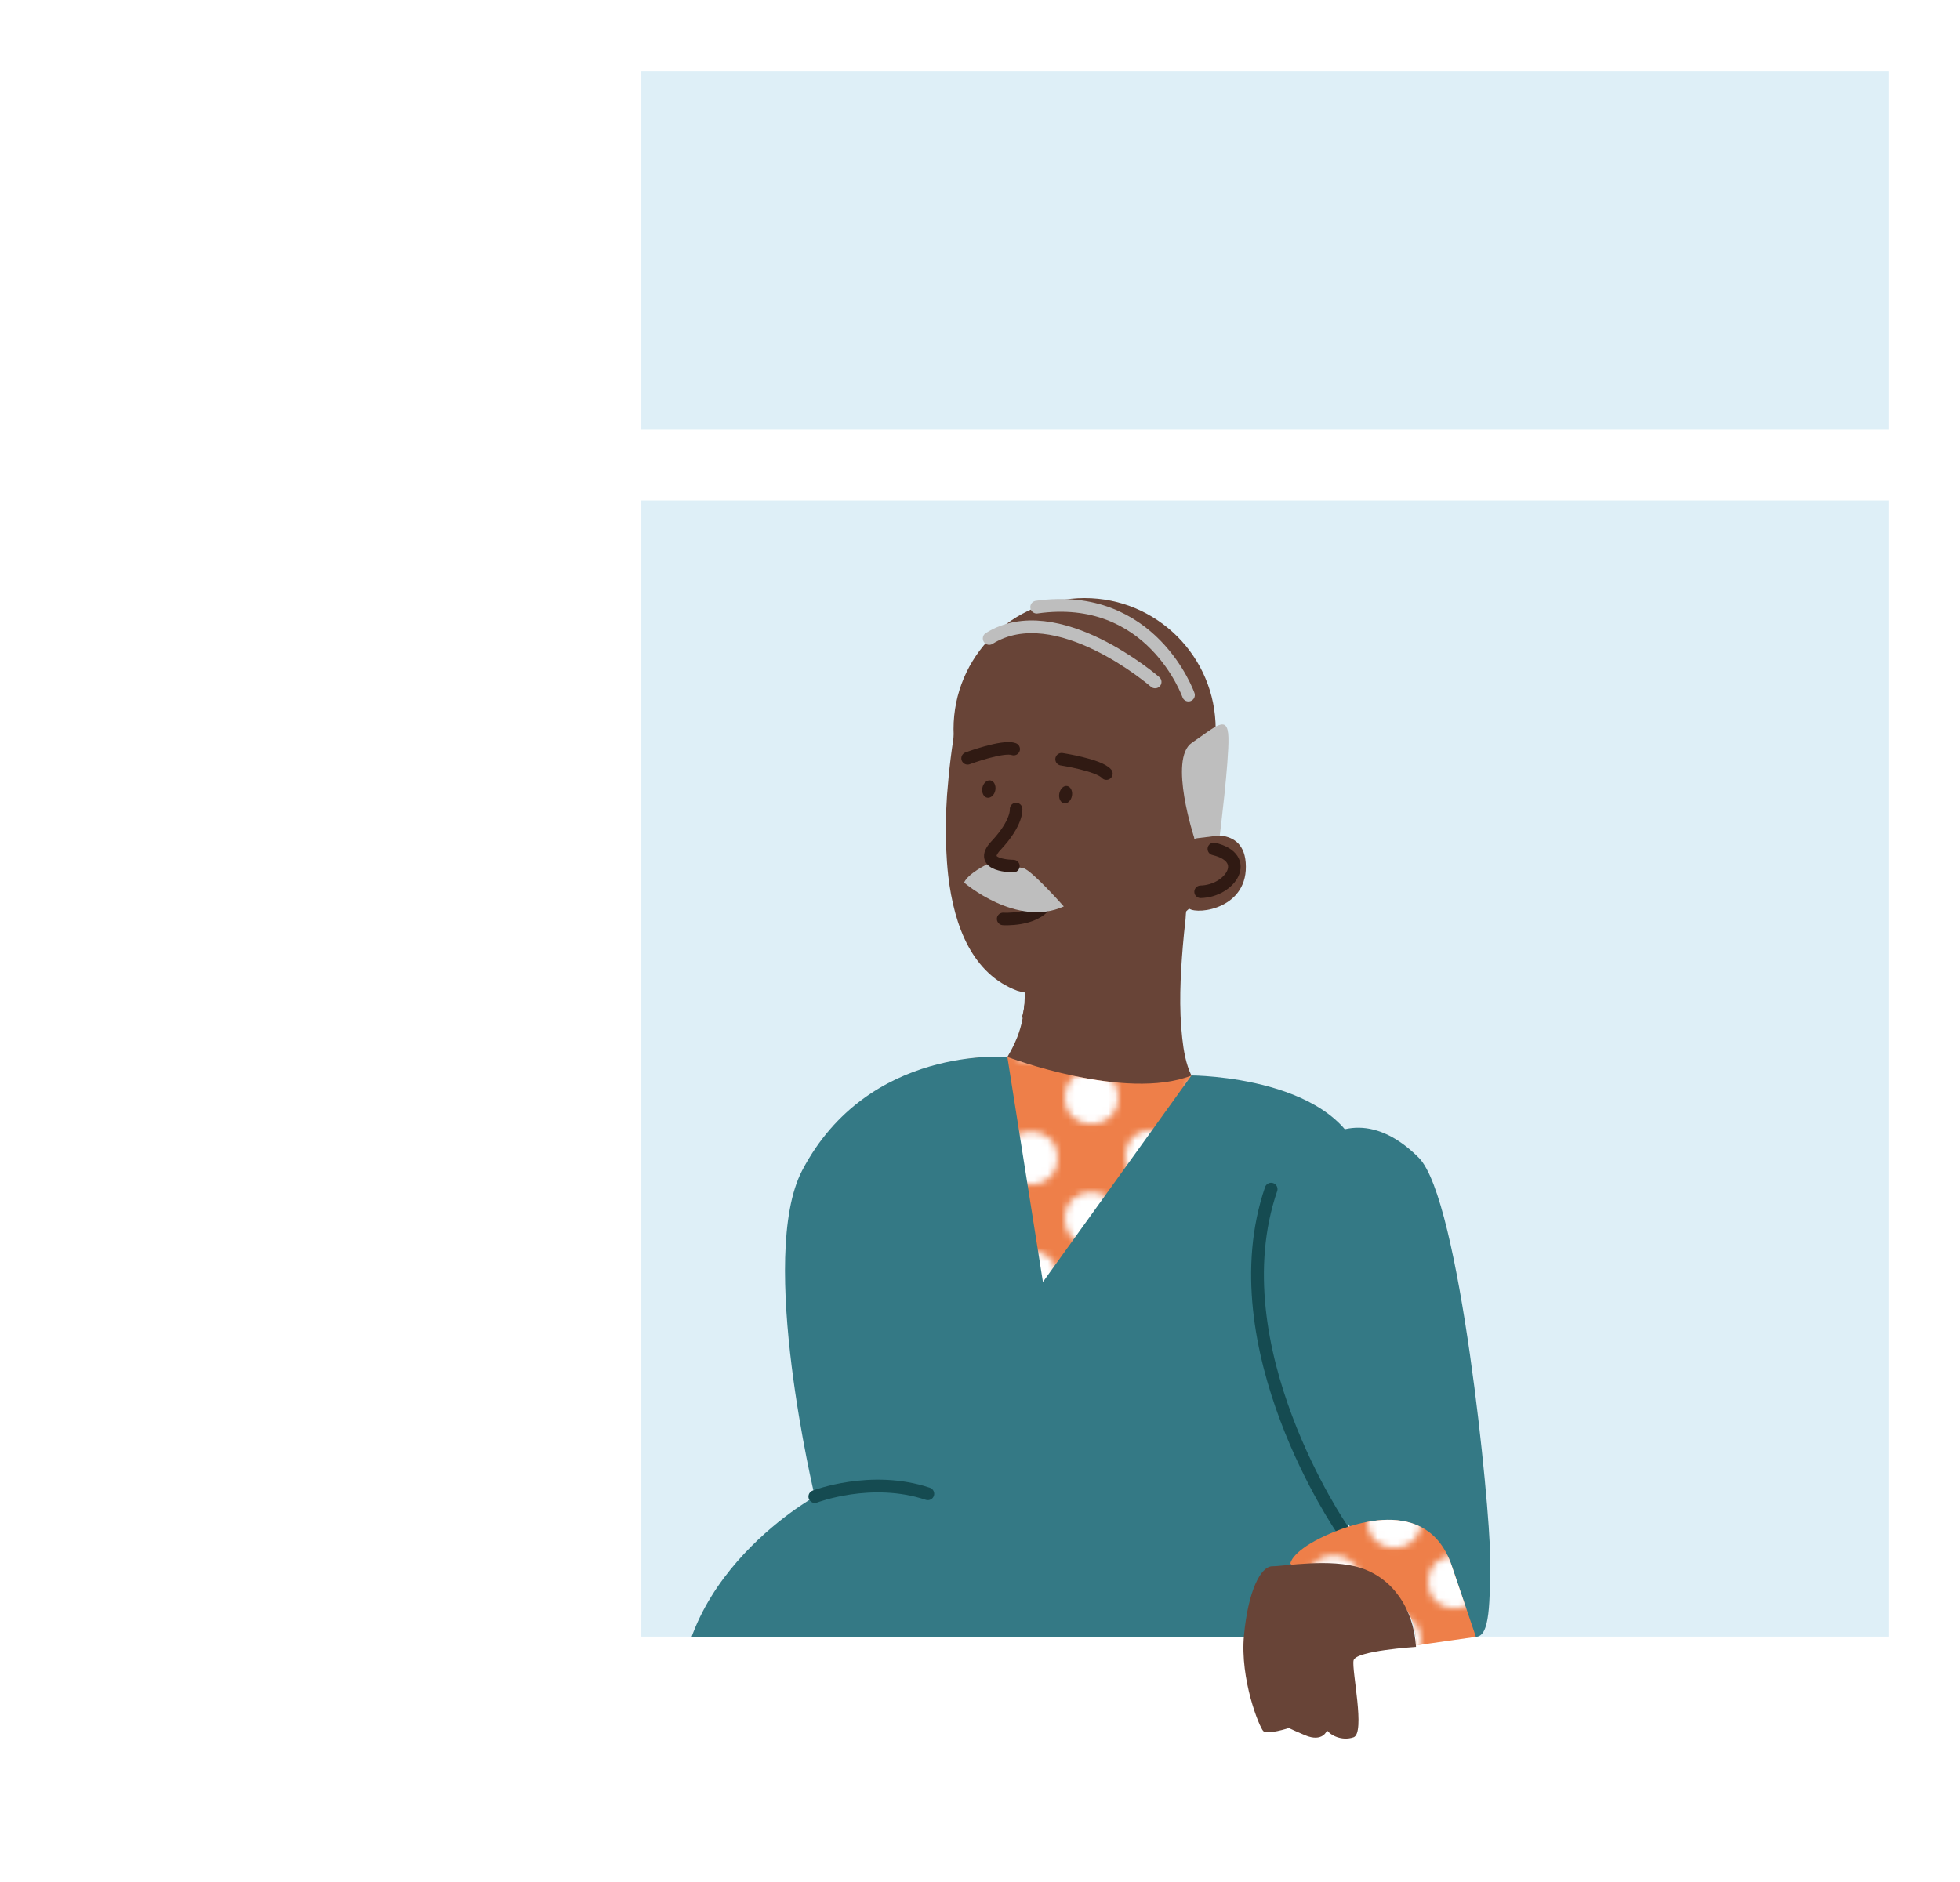 <?xml version="1.0" encoding="UTF-8"?>
<svg xmlns="http://www.w3.org/2000/svg" xmlns:xlink="http://www.w3.org/1999/xlink" viewBox="0 0 195.15 187.41">
  <defs>
    <style>
      .cls-1 {
        clip-path: url(#clippath);
      }

      .cls-2, .cls-3, .cls-4, .cls-5, .cls-6, .cls-7 {
        fill: none;
      }

      .cls-2, .cls-8, .cls-9, .cls-10, .cls-11, .cls-12, .cls-13, .cls-14, .cls-15, .cls-16 {
        stroke-width: 0px;
      }

      .cls-3 {
        stroke: #fff;
        stroke-linejoin: round;
        stroke-width: 7.11px;
      }

      .cls-3, .cls-4, .cls-5, .cls-6, .cls-7 {
        stroke-linecap: round;
      }

      .cls-8 {
        fill: #301a13;
      }

      .cls-9, .cls-13 {
        fill: #684437;
      }

      .cls-10 {
        fill: #347985;
      }

      .cls-11 {
        fill: #bebebe;
      }

      .cls-12 {
        fill: url(#New_Pattern);
      }

      .cls-13, .cls-15 {
        mix-blend-mode: multiply;
      }

      .cls-4 {
        stroke: #bebebe;
      }

      .cls-4, .cls-5, .cls-6, .cls-7 {
        stroke-miterlimit: 10;
      }

      .cls-4, .cls-7 {
        stroke-width: 1.27px;
      }

      .cls-14 {
        fill: #ee7f49;
      }

      .cls-17 {
        isolation: isolate;
      }

      .cls-5 {
        stroke-width: 1.25px;
      }

      .cls-5, .cls-6 {
        stroke: #301a13;
      }

      .cls-6 {
        stroke-width: 1.25px;
      }

      .cls-15 {
        fill: #bfe0f0;
        opacity: .5;
      }

      .cls-16 {
        fill: #fff;
      }

      .cls-7 {
        stroke: #154b51;
      }
    </style>
    <clipPath id="clippath">
      <rect class="cls-2" y="46.87" width="174.9" height="116.14"/>
    </clipPath>
    <pattern id="New_Pattern" data-name="New Pattern" x="0" y="0" width="36" height="36" patternTransform="translate(2309.64 1604.64) scale(.67)" patternUnits="userSpaceOnUse" viewBox="0 0 36 36">
      <g>
        <rect class="cls-2" width="36" height="36"/>
        <g>
          <circle class="cls-16" cx="36" cy="27.13" r="3.95"/>
          <circle class="cls-16" cx="27" cy="36.13" r="3.95"/>
        </g>
        <g>
          <circle class="cls-16" cx="0" cy="27.13" r="3.95"/>
          <circle class="cls-16" cx="9" cy="36.13" r="3.95"/>
        </g>
        <g>
          <circle class="cls-16" cx="18" cy="9.13" r="3.95"/>
          <circle class="cls-16" cx="9" cy="18.13" r="3.95"/>
          <circle class="cls-16" cx="27" cy="18.13" r="3.95"/>
          <circle class="cls-16" cx="18" cy="26.87" r="3.95"/>
        </g>
        <g>
          <circle class="cls-16" cx="27" cy=".13" r="3.95"/>
          <circle class="cls-16" cx="36" cy="8.87" r="3.95"/>
        </g>
        <g>
          <circle class="cls-16" cx="9" cy=".13" r="3.95"/>
          <circle class="cls-16" cx="0" cy="8.87" r="3.95"/>
        </g>
      </g>
    </pattern>
  </defs>
  <g class="cls-17">
    <g id="Layer_2" data-name="Layer 2">
      <g id="illustraties">
        <g>
          <g>
            <rect class="cls-15" x="60.3" y="2.8" width="131.29" height="163.74"/>
            <rect class="cls-3" x="60.3" y="3.56" width="131.29" height="162.98"/>
            <line class="cls-3" x1="60.3" y1="46.29" x2="191.59" y2="46.29"/>
          </g>
          <g class="cls-1">
            <g>
              <circle class="cls-9" cx="107.99" cy="72.61" r="13.05"/>
              <path class="cls-9" d="M96.09,110.05c.16.79.55,1.49.92,2.17.31.56.64,1.15,1.09,1.58.39.37.86.63,1.32.87,1.2.61,2.44,1.14,3.71,1.61.2.07.39.14.59.2,2.05.7,4.22,1.19,6.39.98.68-.07,1.35-.22,1.99-.43.6-.2,1.2-.3,1.8-.48,1.27-.39,2.42-1.09,3.43-1.94,1.31-1.1,3.49-3.77,3.49-3.77,0,0-1.59-2.49-2.19-3.72-.56-1.16-.78-2.48-.92-3.75-.34-3.02-.19-6.11.06-9.14.08-.89.16-1.79.27-2.68.01-.09.04-1.01.13-1.04,0,0-12.57,5.18-16.12,8-.01.46-.02.87-.04,1.22,0,.17-.02.31-.04.46-.01.1-.01.2-.03.3-.06.66-.17,1.29-.36,1.93-.08.29-.19.58-.3.88-.52,1.28-1.22,2.47-2.08,3.5-.18.22-.37.42-.61.55-.17.08-.35.11-.53.15-.51.09-2.14,1.78-1.98,2.57"/>
              <path class="cls-9" d="M95.1,72.47c-.11.65-.22,1.37-.33,2.16-.16,1.16-.3,2.43-.41,3.78-.02.26-.05.53-.07.81-.11,1.7-.16,3.5-.08,5.28.04.9.1,1.8.2,2.7.6,5.14,2.45,9.8,6.87,11.46,7.21,2.15,16.84-8.02,17.12-8.17.93.63,5.98-.05,5.63-4.6-.31-4.02-5.11-2.37-5.11-2.37.63-2.24,1.76-9.94,1.76-9.94l-9.97-8.41-14.88,3.61s-.36,1.44-.74,3.69"/>
              <path class="cls-5" d="M99.88,91.51s3.11.21,4.25-1.49"/>
              <path class="cls-13" d="M102.13,98.84c0,.16-.01.3-.03.43,0,.09-.01.19-.03.28-.06.62-.15,1.21-.34,1.81,6.87-.09,10.01-2.51,12.49-7.24-3.71,5.53-10.84,4.88-12.09,4.72"/>
              <path class="cls-8" d="M105.47,79.02c-.09.48.12.91.47.98s.7-.27.79-.74-.12-.91-.47-.98-.7.27-.79.74"/>
              <path class="cls-8" d="M97.81,78.46c-.09.48.13.92.48.98s.72-.26.81-.74-.13-.92-.48-.98-.72.26-.81.74"/>
              <path class="cls-5" d="M105.7,75.61s3.71.57,4.46,1.43"/>
              <path class="cls-5" d="M96.34,75.52s3.52-1.31,4.59-.92"/>
              <path class="cls-6" d="M120.86,84.54c3.83.92,1.62,4.21-1.32,4.27"/>
              <path class="cls-11" d="M118.93,83.51s-2.62-7.93-.26-9.54c2.37-1.61,3.57-2.88,3.64-.54s-.86,9.77-.86,9.77l-2.52.31Z"/>
              <path class="cls-11" d="M98.27,86.08s-1.87.89-2.28,1.81c0,0,5.23,4.51,9.93,2.38,0,0-3.18-3.6-4.02-3.81s-3.63-.38-3.63-.38Z"/>
              <path class="cls-5" d="M101.17,80.57s.16,1.34-2.02,3.66c-1.9,2.03,1.75,2.02,1.75,2.02"/>
              <path class="cls-4" d="M115.01,67.91s-9.81-8.52-16.52-4.33"/>
              <path class="cls-4" d="M118.33,69.22s-3.64-10.39-15.11-8.76"/>
              <path class="cls-14" d="M100.3,105.26s11.74,4.44,18.33,1.85l8.01,3.51s-22.86,23.43-28.19,25.99c0,0-9.45-24.99-7.6-28.4s9.44-2.94,9.44-2.94Z"/>
              <path class="cls-12" d="M100.3,105.26s11.74,4.44,18.33,1.85l8.01,3.51s-22.86,23.43-28.19,25.99c0,0-9.45-24.99-7.6-28.4s9.44-2.94,9.44-2.94Z"/>
              <g>
                <path class="cls-10" d="M100.3,105.26l3.54,22.41,14.79-20.57s15.21.04,17.1,9.05c1.89,9.01-4.92,70.82-4.92,70.82,0,0-45.25,4.17-62.67-13.25-3.31-15.67,12.99-24.67,12.99-24.67,0,0-5.75-23.94-1.25-32.51,6.58-12.53,20.42-11.27,20.42-11.27Z"/>
                <path class="cls-7" d="M133.61,152.25s-12.44-18.07-7.05-33.83"/>
                <path class="cls-7" d="M81.13,149.04s5.62-2.17,11.25-.28"/>
              </g>
            </g>
          </g>
          <g>
            <path class="cls-10" d="M129.67,140.17c-2.13-6.5-2.68-13.43-1.38-20.15.47-2.45,1.13-4.57,2.04-5.48,2.84-2.84,6.82-3.37,10.93.75,4.12,4.12,7.1,34.93,7.1,39.62s0,8.09-1.42,8.09-8.91-9.83-11.32-9.83c-1.39,0-3.99-7.02-5.95-13.01Z"/>
            <path class="cls-14" d="M128.49,155.66s.11-1.06,2.95-2.48c2.84-1.42,10.69-4.37,13.1,2.73l2.41,7.1-5.96.85s.57-5.47-6.25-6.6c-6.82-1.14-6.25-1.6-6.25-1.6Z"/>
            <path class="cls-12" d="M128.49,155.66s.11-1.06,2.95-2.48c2.84-1.42,10.69-4.37,13.1,2.73l2.41,7.1-5.96.85s.57-5.47-6.25-6.6c-6.82-1.14-6.25-1.6-6.25-1.6Z"/>
            <path class="cls-9" d="M140.98,164.01s-6.01.38-6.21,1.34c-.21.96,1.2,7.24,0,7.66-1.2.41-2.33-.24-2.64-.69,0,0-.41,1.24-2.2.48-1.79-.76-1.58-.72-1.58-.72,0,0-2.17.71-2.57.31s-2.33-5.15-1.92-9.54,1.65-6.87,2.82-6.87,5.77-.82,8.82.17,5.22,3.88,5.49,7.86Z"/>
          </g>
        </g>
      </g>
    </g>
  </g>
</svg>